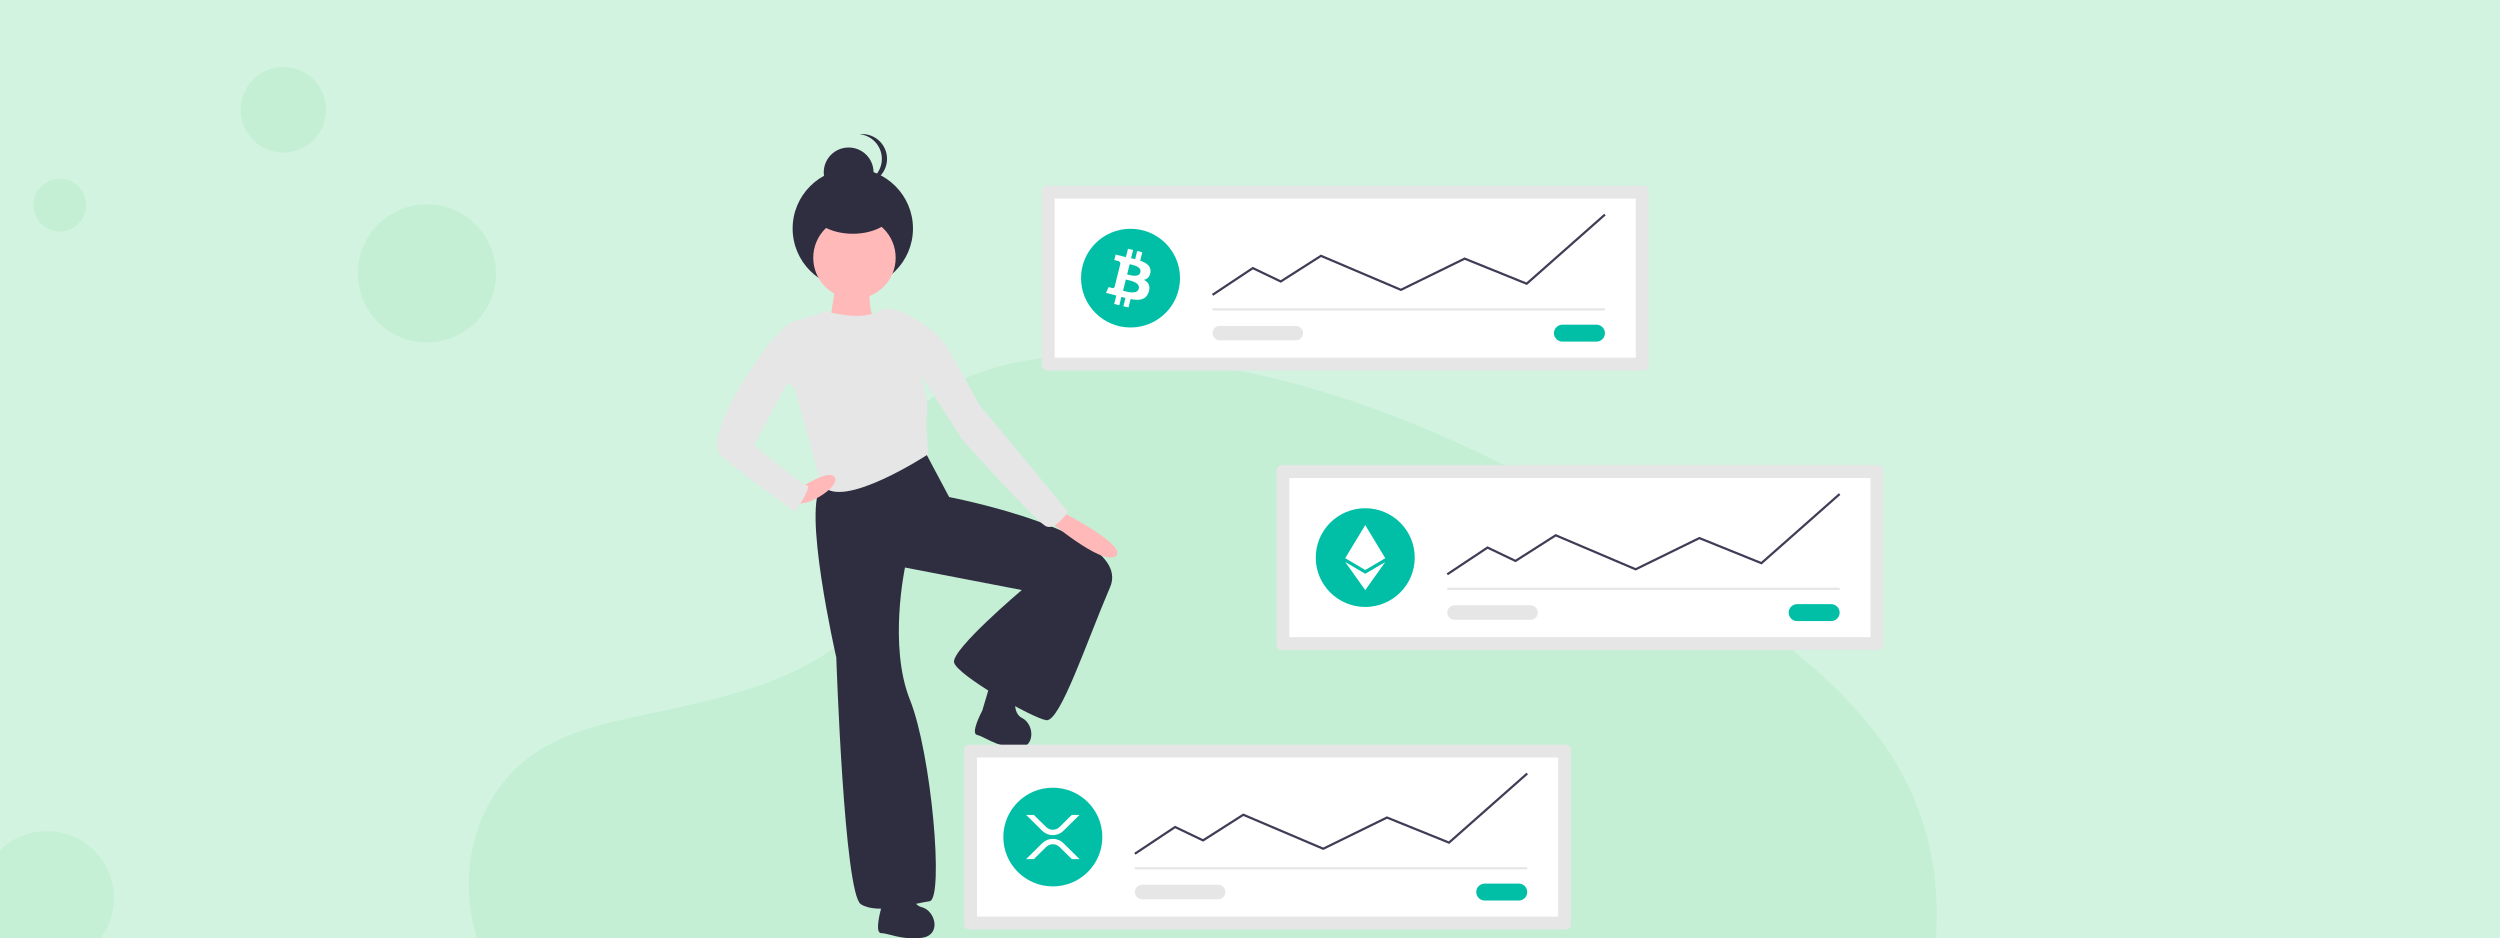<svg width="373" height="140" viewBox="0 0 373 140" fill="none" xmlns="http://www.w3.org/2000/svg">
<rect x="0" y="0" width="373" height="140" fill="#808080" stroke="none"/>
<g clip-path="url(#clip0_4213_1159)">
<rect width="373" height="140" fill="#D1F3DF"/>
<path opacity="0.1" d="M137.581 60.546C145.015 53.932 156.679 52.576 167.295 53.103C200.644 54.759 230.747 70.86 256.785 89.072C266.213 95.664 275.494 102.769 281.612 111.848C294.078 130.328 290.373 155.933 273.054 171.157C267.16 176.339 260.016 180.315 252.682 183.828C239.641 190.089 225.57 195.113 210.772 196.548C200.217 197.566 189.532 196.739 179.041 195.317C149.726 191.336 120.951 182.543 96.834 167.516C86.256 160.917 76.284 152.718 71.924 142.043C67.563 131.369 70.354 117.847 81.156 111.53C85.623 108.918 90.965 107.737 96.193 106.631C103.891 105 111.711 103.392 118.659 100.077C125.833 96.653 134.328 90.029 132.905 82.45C131.384 74.304 130.161 67.161 137.581 60.546Z" fill="#49CE7F"/>
<path opacity="0.1" d="M63.7 51.087C69.389 51.087 74.001 46.475 74.001 40.786C74.001 35.096 69.389 30.485 63.7 30.485C58.011 30.485 53.399 35.096 53.399 40.786C53.399 46.475 58.011 51.087 63.7 51.087Z" fill="#49CE7F"/>
<path opacity="0.1" d="M42.276 22.754C45.797 22.754 48.652 19.899 48.652 16.377C48.652 12.855 45.797 10 42.276 10C38.754 10 35.899 12.855 35.899 16.377C35.899 19.899 38.754 22.754 42.276 22.754Z" fill="#49CE7F"/>
<path opacity="0.1" d="M8.924 34.526C11.091 34.526 12.848 32.769 12.848 30.602C12.848 28.435 11.091 26.678 8.924 26.678C6.757 26.678 5 28.435 5 30.602C5 32.769 6.757 34.526 8.924 34.526Z" fill="#49CE7F"/>
<g opacity="0.09">
<path d="M6.99 124.666C8.836 124.667 10.64 125.215 12.175 126.241C13.71 127.267 14.905 128.725 15.611 130.43C16.317 132.136 16.502 134.013 16.142 135.823C15.781 137.634 14.892 139.297 13.587 140.602C12.281 141.907 10.618 142.796 8.808 143.156C6.997 143.516 5.121 143.331 3.415 142.625C1.71 141.919 0.252 140.723 -0.774 139.188C-1.8 137.654 -2.348 135.849 -2.348 134.003C-2.349 132.777 -2.108 131.562 -1.639 130.429C-1.17 129.295 -0.482 128.266 0.385 127.399C1.253 126.531 2.282 125.844 3.416 125.375C4.549 124.906 5.764 124.665 6.99 124.666Z" fill="#49CE7F"/>
<path d="M6.989 144C5.012 143.998 3.079 143.409 1.437 142.309C-0.206 141.21 -1.486 139.647 -2.242 137.82C-2.997 135.993 -3.194 133.983 -2.807 132.044C-2.42 130.105 -1.467 128.324 -0.068 126.926C1.33 125.529 3.112 124.577 5.051 124.192C6.99 123.806 9 124.005 10.827 124.761C12.653 125.518 14.215 126.799 15.314 128.443C16.412 130.086 16.999 132.019 17 133.996C16.998 136.65 15.942 139.194 14.065 141.07C12.188 142.946 9.643 144 6.989 144ZM15.428 135.366C13.7 134.862 11.884 134.734 10.102 134.991C10.832 136.97 11.389 139.008 11.766 141.083C12.737 140.433 13.563 139.59 14.193 138.606C14.823 137.622 15.244 136.519 15.428 135.366ZM10.329 141.872C9.927 139.661 9.317 137.493 8.507 135.397C8.489 135.405 8.471 135.41 8.452 135.412C3.626 137.093 1.897 140.434 1.741 140.746C3.239 141.913 5.085 142.546 6.984 142.544C8.132 142.553 9.269 142.323 10.324 141.872H10.329ZM0.639 139.721C0.833 139.393 3.18 135.514 7.592 134.082C7.7 134.044 7.818 134.012 7.927 133.981C7.717 133.496 7.482 133.011 7.231 132.535C2.962 133.809 -1.184 133.754 -1.559 133.747C-1.559 133.833 -1.567 133.919 -1.567 134.004C-1.564 136.117 -0.779 138.154 0.639 139.721ZM-1.38 132.26C1.288 132.248 3.943 131.899 6.523 131.22C5.556 129.519 4.499 127.872 3.355 126.284C2.158 126.848 1.108 127.68 0.287 128.717C-0.535 129.753 -1.105 130.966 -1.38 132.26ZM4.987 125.706C6.159 127.299 7.226 128.967 8.178 130.7C11.22 129.559 12.502 127.837 12.66 127.619C11.097 126.231 9.079 125.465 6.989 125.468C6.314 125.473 5.643 125.555 4.987 125.711V125.706ZM13.606 128.607C13.426 128.851 11.994 130.688 8.835 131.978C9.03 132.385 9.226 132.799 9.405 133.214C9.468 133.362 9.53 133.511 9.594 133.652C12.44 133.291 15.264 133.87 15.546 133.925C15.525 131.983 14.84 130.106 13.606 128.606V128.607Z" fill="#49CE7F"/>
</g>
<g clip-path="url(#clip1_4213_1159)">
<path d="M122.726 72.409C119.504 75.038 124.776 98.109 124.776 98.109C124.776 98.109 125.947 133.301 128.436 134.907C130.925 136.513 136.49 134.761 138.686 134.469C140.882 134.177 138.979 112.42 135.757 104.388C132.536 96.357 135.025 84.675 135.025 84.675L152.45 88.034C152.45 88.034 141.907 96.941 142.347 98.84C142.786 100.738 154.06 107.163 156.11 107.455C158.16 107.747 162.114 95.773 165.628 87.596C169.142 79.419 141.614 74.162 141.614 74.162L137.807 67.007C137.807 67.007 125.947 69.781 122.726 72.409Z" fill="#2F2E41"/>
<path d="M131.471 135.513C131.471 135.513 130.408 139.222 131.471 139.222C132.534 139.222 134.482 140.281 137.492 139.928C140.503 139.575 139.617 135.866 137.492 135.336C135.367 134.806 135.898 130.568 135.898 130.568C135.19 129.155 131.825 130.921 131.825 130.921L131.471 135.513Z" fill="#2F2E41"/>
<path d="M146.556 106.021C146.556 106.021 144.733 109.423 145.772 109.647C146.81 109.87 148.49 111.316 151.508 111.603C154.525 111.891 154.444 108.08 152.479 107.115C150.514 106.15 151.929 102.119 151.929 102.119C151.535 100.589 147.873 101.607 147.873 101.607L146.556 106.021Z" fill="#2F2E41"/>
<path d="M124.702 40.796C124.995 41.38 123.677 48.681 123.677 48.681L124.849 50.725C124.849 50.725 131.584 48.097 130.559 47.659C129.534 47.221 129.681 41.818 129.681 41.818C129.681 41.818 124.41 40.212 124.702 40.796Z" fill="#FFB9B9"/>
<path d="M127.238 43.046C132.196 43.046 136.216 39.038 136.216 34.093C136.216 29.148 132.196 25.14 127.238 25.14C122.28 25.14 118.26 29.148 118.26 34.093C118.26 39.038 122.28 43.046 127.238 43.046Z" fill="#2F2E41"/>
<path d="M126.619 29.416C128.67 29.416 130.333 27.758 130.333 25.712C130.333 23.665 128.67 22.007 126.619 22.007C124.567 22.007 122.904 23.665 122.904 25.712C122.904 27.758 124.567 29.416 126.619 29.416Z" fill="#2F2E41"/>
<path d="M128.244 27.39C128.372 27.403 128.502 27.41 128.631 27.41C129.119 27.41 129.602 27.314 130.053 27.128C130.503 26.941 130.913 26.668 131.258 26.324C131.603 25.98 131.876 25.572 132.063 25.122C132.25 24.673 132.346 24.191 132.346 23.705C132.346 23.218 132.25 22.736 132.063 22.287C131.876 21.837 131.603 21.429 131.258 21.085C130.913 20.741 130.503 20.468 130.053 20.282C129.602 20.096 129.119 20 128.631 20C128.502 20 128.372 20.007 128.244 20.02C129.157 20.116 130.003 20.545 130.617 21.225C131.232 21.906 131.572 22.789 131.572 23.705C131.572 24.62 131.232 25.504 130.617 26.184C130.003 26.865 129.157 27.294 128.244 27.39Z" fill="#2F2E41"/>
<path d="M127.485 44.592C130.881 44.592 133.634 41.846 133.634 38.459C133.634 35.072 130.881 32.326 127.485 32.326C124.088 32.326 121.335 35.072 121.335 38.459C121.335 41.846 124.088 44.592 127.485 44.592Z" fill="#FFB9B9"/>
<path d="M118.626 47.878C116.723 48.316 113.501 52.989 113.501 52.989L118.626 58.099C118.626 58.099 122.287 71.825 122.726 72.409C125.604 76.236 138.54 67.737 138.54 67.737C138.54 67.737 138.027 63.575 138.32 61.531C138.602 59.565 137.222 55.617 137.222 55.617C137.222 55.617 142.054 53.573 141.029 51.528C140.004 49.484 133.708 44.811 131.072 46.418C128.436 48.024 123.165 46.418 123.165 46.418C123.165 46.418 120.53 47.44 118.626 47.878Z" fill="#E6E6E6"/>
<path d="M156.037 77.301C156.037 77.301 164.384 84.456 166.433 82.996C168.483 81.536 158.527 76.425 158.527 76.425L156.037 77.301Z" fill="#FFB9B9"/>
<path d="M118.553 74.819C119.724 76.133 125.288 72.775 124.575 71.283C123.862 69.792 119.431 72.775 119.431 72.775C119.431 72.775 117.381 73.505 118.553 74.819Z" fill="#FFB9B9"/>
<path d="M118.626 55.033L112.476 66.423C112.476 66.423 119.505 72.263 120.383 72.409C121.262 72.555 118.626 76.352 118.626 76.352C118.626 76.352 110.719 70.803 107.644 68.029C104.569 65.254 113.501 52.989 113.501 52.989L116.137 51.382L118.626 55.033Z" fill="#E6E6E6"/>
<path d="M136.49 54.595L143.665 65.692C143.665 65.692 154.646 77.958 156.111 78.542C157.575 79.126 159.332 76.352 159.332 76.352L146.154 60.436L141.175 51.528L139.272 50.798L136.49 54.595Z" fill="#E6E6E6"/>
<path d="M127.238 34.877C130.657 34.877 133.429 33.219 133.429 31.173C133.429 29.127 130.657 27.468 127.238 27.468C123.818 27.468 121.046 29.127 121.046 31.173C121.046 33.219 123.818 34.877 127.238 34.877Z" fill="#2F2E41"/>
<path d="M144.607 111.107C144.404 111.107 144.21 111.188 144.066 111.331C143.923 111.474 143.842 111.668 143.842 111.87V137.904C143.842 138.107 143.923 138.301 144.066 138.444C144.21 138.587 144.404 138.667 144.607 138.668H233.623C233.826 138.667 234.02 138.587 234.164 138.444C234.307 138.301 234.388 138.107 234.388 137.904V111.87C234.388 111.668 234.307 111.474 234.164 111.331C234.02 111.188 233.826 111.107 233.623 111.107L144.607 111.107Z" fill="#E6E6E6"/>
<path d="M145.76 136.755H232.47V113.02H145.76V136.755Z" fill="white"/>
<path d="M221.525 131.831C221.358 131.831 221.193 131.863 221.039 131.927C220.885 131.99 220.745 132.083 220.627 132.201C220.51 132.318 220.416 132.457 220.352 132.611C220.288 132.764 220.256 132.929 220.256 133.095C220.256 133.261 220.288 133.426 220.352 133.579C220.416 133.733 220.51 133.872 220.627 133.99C220.745 134.107 220.885 134.2 221.039 134.264C221.193 134.327 221.358 134.36 221.525 134.36H226.596C226.933 134.36 227.255 134.226 227.493 133.989C227.731 133.752 227.864 133.431 227.864 133.095C227.864 132.76 227.731 132.438 227.493 132.201C227.255 131.964 226.933 131.831 226.596 131.831H221.525Z" fill="#00BFA6"/>
<path d="M227.864 129.378H169.321V129.711H227.864V129.378Z" fill="#E6E6E6"/>
<path d="M157.083 132.252C161.161 132.252 164.468 128.954 164.468 124.887C164.468 120.82 161.161 117.523 157.083 117.523C153.004 117.523 149.698 120.82 149.698 124.887C149.698 128.954 153.004 132.252 157.083 132.252Z" fill="#00BFA6"/>
<path d="M169.413 127.521L169.228 127.244L175.312 123.199L179.483 125.196L185.484 121.373L197.42 126.451L206.926 121.794L216.156 125.526L227.754 115.282L227.975 115.531L216.222 125.912L206.939 122.159L197.43 126.817L185.515 121.748L179.506 125.576L175.338 123.581L169.413 127.521Z" fill="#3F3D56"/>
<path d="M170.405 132.005C170.262 132.005 170.121 132.032 169.989 132.087C169.858 132.141 169.738 132.221 169.637 132.321C169.536 132.421 169.456 132.541 169.402 132.672C169.347 132.803 169.319 132.944 169.319 133.086C169.319 133.228 169.347 133.369 169.402 133.5C169.456 133.631 169.536 133.751 169.637 133.851C169.738 133.951 169.858 134.031 169.989 134.085C170.121 134.139 170.262 134.167 170.405 134.167H181.746C182.034 134.167 182.309 134.053 182.512 133.85C182.715 133.647 182.829 133.372 182.829 133.086C182.829 132.799 182.715 132.525 182.512 132.322C182.309 132.119 182.034 132.005 181.746 132.005H170.405Z" fill="#E6E6E6"/>
<path d="M159.903 121.593H161.057L158.656 123.962C158.237 124.375 157.672 124.606 157.083 124.606C156.494 124.606 155.929 124.375 155.509 123.962L153.108 121.593H154.262L156.086 123.393C156.352 123.654 156.71 123.8 157.083 123.8C157.456 123.8 157.814 123.654 158.08 123.393L159.903 121.593ZM154.248 128.182H153.094L155.509 125.798C155.929 125.385 156.494 125.154 157.083 125.154C157.672 125.154 158.237 125.385 158.657 125.798L161.072 128.182H159.918L158.08 126.367C157.814 126.106 157.456 125.96 157.083 125.96C156.71 125.96 156.352 126.106 156.086 126.367L154.248 128.182Z" fill="white"/>
<path d="M156.199 27.718C155.996 27.718 155.801 27.799 155.658 27.942C155.514 28.085 155.433 28.279 155.433 28.481V54.515C155.433 54.717 155.514 54.911 155.658 55.054C155.801 55.198 155.996 55.278 156.199 55.278H245.214C245.417 55.278 245.612 55.198 245.755 55.054C245.898 54.911 245.979 54.717 245.979 54.515V28.481C245.979 28.279 245.898 28.085 245.755 27.942C245.612 27.799 245.417 27.718 245.214 27.718L156.199 27.718Z" fill="#E6E6E6"/>
<path d="M157.351 53.365H244.061V29.631H157.351V53.365Z" fill="white"/>
<path d="M233.116 48.442C232.78 48.442 232.458 48.575 232.22 48.812C231.982 49.049 231.848 49.371 231.848 49.706C231.848 50.041 231.982 50.363 232.22 50.6C232.458 50.837 232.78 50.97 233.116 50.97H238.188C238.524 50.97 238.846 50.837 239.084 50.6C239.322 50.363 239.456 50.041 239.456 49.706C239.456 49.371 239.322 49.049 239.084 48.812C238.846 48.575 238.524 48.442 238.188 48.442H233.116Z" fill="#00BFA6"/>
<path d="M239.456 45.989H180.912V46.322H239.456V45.989Z" fill="#E6E6E6"/>
<path d="M168.674 48.862C172.753 48.862 176.059 45.565 176.059 41.498C176.059 37.431 172.753 34.134 168.674 34.134C164.596 34.134 161.29 37.431 161.29 41.498C161.29 45.565 164.596 48.862 168.674 48.862Z" fill="#00BFA6"/>
<path d="M181.004 44.131L180.819 43.855L186.903 39.81L191.075 41.807L197.075 37.984L197.156 38.018L209.011 43.062L218.517 38.405L227.747 42.137L239.345 31.892L239.566 32.141L227.813 42.523L218.53 38.769L209.021 43.427L197.106 38.359L191.098 42.187L186.93 40.192L181.004 44.131Z" fill="#3F3D56"/>
<path d="M181.996 48.616C181.709 48.616 181.433 48.73 181.23 48.933C181.027 49.136 180.913 49.41 180.913 49.697C180.913 49.983 181.027 50.258 181.23 50.461C181.433 50.663 181.709 50.778 181.996 50.778H193.338C193.625 50.778 193.901 50.664 194.104 50.461C194.308 50.258 194.422 49.983 194.422 49.697C194.422 49.41 194.308 49.135 194.104 48.932C193.901 48.73 193.625 48.616 193.338 48.616H181.996Z" fill="#E6E6E6"/>
<path d="M171.646 40.639C171.784 39.717 171.08 39.221 170.118 38.891L170.43 37.643L169.668 37.453L169.364 38.669C169.164 38.619 168.958 38.572 168.754 38.525L169.06 37.302L168.298 37.112L167.986 38.361C167.82 38.323 167.657 38.286 167.499 38.246L167.5 38.242L166.449 37.981L166.247 38.792C166.247 38.792 166.812 38.922 166.8 38.93C166.905 38.942 167.002 38.996 167.068 39.078C167.134 39.161 167.166 39.266 167.155 39.372L166.799 40.794C166.826 40.8 166.853 40.809 166.879 40.819L166.798 40.799L166.3 42.791C166.289 42.826 166.271 42.859 166.248 42.886C166.224 42.914 166.195 42.937 166.163 42.954C166.13 42.971 166.095 42.981 166.059 42.984C166.022 42.987 165.986 42.983 165.951 42.972C165.958 42.983 165.397 42.834 165.397 42.834L165.019 43.704L166.01 43.951C166.195 43.997 166.376 44.045 166.553 44.091L166.238 45.353L166.999 45.543L167.312 44.294C167.519 44.35 167.721 44.402 167.919 44.451L167.607 45.694L168.369 45.883L168.685 44.623C169.984 44.868 170.961 44.77 171.372 43.598C171.704 42.654 171.356 42.11 170.672 41.755C171.17 41.64 171.545 41.313 171.645 40.639L171.646 40.639ZM169.904 43.073C169.669 44.017 168.076 43.507 167.559 43.379L167.977 41.706C168.494 41.834 170.15 42.089 169.905 43.073H169.904ZM170.14 40.625C169.925 41.483 168.599 41.047 168.169 40.94L168.548 39.423C168.978 39.53 170.364 39.729 170.14 40.625Z" fill="white"/>
<path d="M191.219 69.412C191.016 69.413 190.822 69.493 190.678 69.636C190.535 69.779 190.454 69.973 190.454 70.176V96.21C190.454 96.412 190.535 96.606 190.678 96.749C190.822 96.892 191.016 96.973 191.219 96.973H280.235C280.437 96.973 280.632 96.892 280.776 96.749C280.919 96.606 281 96.412 281 96.21V70.176C281 69.973 280.919 69.779 280.776 69.636C280.632 69.493 280.437 69.413 280.235 69.412L191.219 69.412Z" fill="#E6E6E6"/>
<path d="M192.372 95.06H279.082V71.325H192.372V95.06Z" fill="white"/>
<path d="M268.137 90.136C267.801 90.136 267.478 90.269 267.24 90.507C267.003 90.744 266.869 91.065 266.869 91.401C266.869 91.736 267.003 92.058 267.24 92.295C267.478 92.532 267.801 92.665 268.137 92.665H273.208C273.545 92.665 273.867 92.532 274.105 92.295C274.343 92.058 274.476 91.736 274.476 91.401C274.476 91.065 274.343 90.744 274.105 90.507C273.867 90.269 273.545 90.136 273.208 90.136H268.137Z" fill="#00BFA6"/>
<path d="M274.476 87.684H215.932V88.016H274.476V87.684Z" fill="#E6E6E6"/>
<path d="M203.695 90.557C207.773 90.557 211.08 87.26 211.08 83.193C211.08 79.125 207.773 75.828 203.695 75.828C199.617 75.828 196.31 79.125 196.31 83.193C196.31 87.26 199.617 90.557 203.695 90.557Z" fill="#00BFA6"/>
<path d="M216.025 85.826L215.84 85.549L221.923 81.505L226.095 83.502L232.096 79.679L232.177 79.713L244.032 84.756L253.538 80.1L262.768 83.831L274.366 73.587L274.587 73.836L262.834 84.217L253.551 80.464L244.042 85.122L232.127 80.053L226.118 83.882L221.95 81.887L216.025 85.826Z" fill="#3F3D56"/>
<path d="M217.017 90.31C216.729 90.31 216.453 90.424 216.25 90.627C216.047 90.83 215.932 91.105 215.932 91.391C215.932 91.678 216.047 91.953 216.25 92.156C216.453 92.359 216.729 92.472 217.017 92.472H228.358C228.646 92.472 228.922 92.359 229.125 92.156C229.328 91.953 229.443 91.678 229.443 91.391C229.443 91.105 229.328 90.83 229.125 90.627C228.922 90.424 228.646 90.31 228.358 90.31H217.017Z" fill="#E6E6E6"/>
<path d="M203.694 88.046L206.683 83.848L203.694 85.608L200.706 83.848L203.694 88.046H203.694Z" fill="white"/>
<path d="M203.694 85.044H203.694L206.682 83.283L203.694 78.339H203.694L200.706 83.283L203.694 85.044Z" fill="white"/>
</g>
</g>
<defs>
<clipPath id="clip0_4213_1159">
<rect width="373" height="140" fill="white"/>
</clipPath>
<clipPath id="clip1_4213_1159">
<rect width="174" height="120" fill="white" transform="translate(107 20)"/>
</clipPath>
</defs>
</svg>
